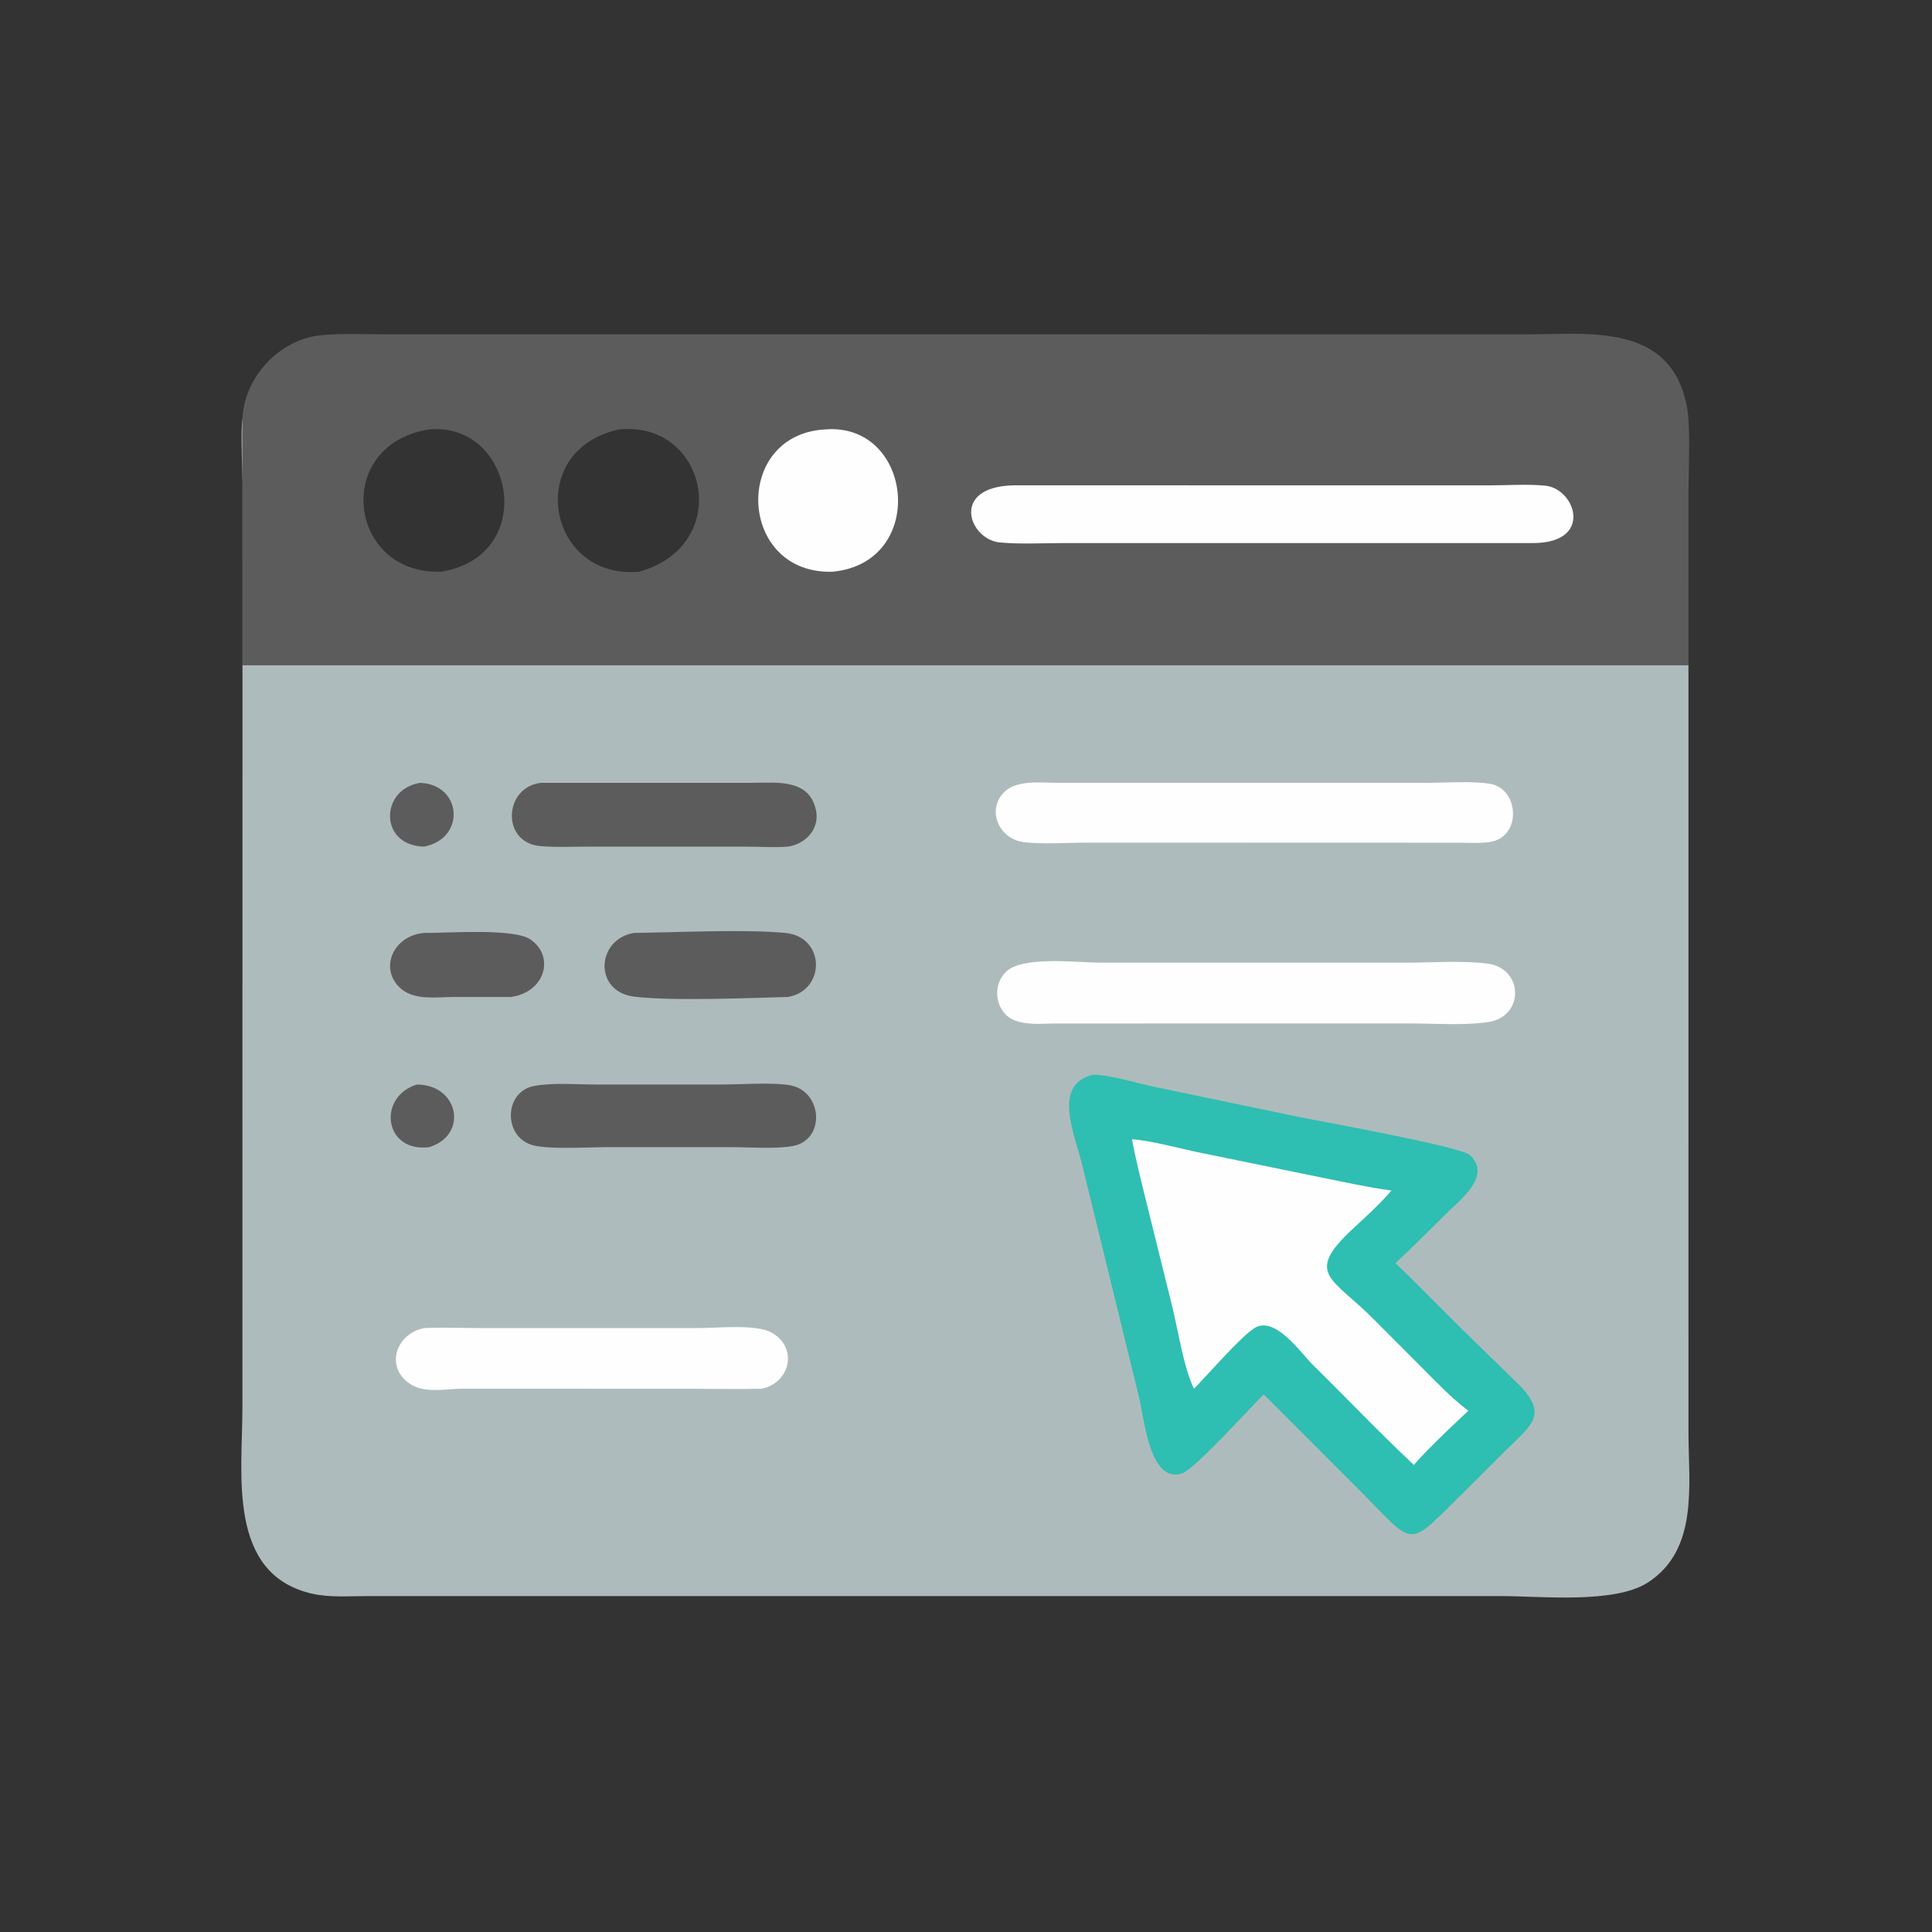 <?xml version="1.0" encoding="utf-8" ?>
<svg xmlns="http://www.w3.org/2000/svg" xmlns:xlink="http://www.w3.org/1999/xlink" width="512" height="512">
	<rect width="100%" height="100%" fill="#333333" stroke="none"/>
	<path fill="#5D5C5C" d="M64.246 110.97C64.71 99.872 74.111 89.889 85.157 88.829C90.697 88.297 96.47 88.595 102.035 88.595L404.707 88.606C421.107 88.607 442.844 85.463 447.061 107.838C448.072 113.202 447.47 124.693 447.462 130.707L447.459 176.312L64.246 176.312L64.246 110.97ZM164.124 113.798C138.873 119.127 144.79 153.687 169.381 151.509C194.459 144.552 187.62 111.488 164.124 113.798ZM113.81 113.798C88.093 117.714 92.103 152.3 116.851 151.509C142.777 147.393 136.261 111.825 113.81 113.798Z"/>
	<path fill="#FEFEFE" d="M218.751 113.798C242.067 111.957 245.92 149.082 220.682 151.509C195.452 152.328 193.981 115.053 218.751 113.798Z"/>
	<path fill="#FEFEFE" d="M268.658 128.617L394.572 128.629C399.453 128.632 404.611 128.243 409.458 128.702C417.633 129.476 422.477 144.105 405.928 143.916L281.219 143.926C275.872 143.931 270.276 144.257 264.961 143.753C256.798 142.98 251.647 128.972 268.658 128.617Z"/>
	<path fill="#AEBBBC" d="M64.246 110.97L64.246 176.312L447.459 176.312L447.466 379.659C447.477 393.466 450.201 410.661 436.693 419.387C427.865 425.089 408.306 422.983 397.84 422.978L97.304 422.98C92.618 422.977 87.402 423.398 82.82 422.369C60.112 417.27 64.238 390.698 64.242 373.163L64.262 129.411C64.262 126.16 63.74 113.094 64.246 110.97Z"/>
	<path fill="#5D5C5C" d="M110.448 287.417C121.534 287.38 124.213 300.709 113.81 303.998C101.752 305.567 99.893 290.701 110.448 287.417Z"/>
	<path fill="#5D5C5C" d="M111.259 207.466C122.349 207.773 123.648 222.125 112.405 224.359C100.536 224.178 100.534 209.286 111.259 207.466Z"/>
	<path fill="#5D5C5C" d="M112.405 247.235C118.453 247.319 136.104 245.895 140.595 248.971C147.09 253.419 144.495 263.011 135.364 264.209L120.124 264.209C115.831 264.226 110.117 265.125 106.504 262.206C100.265 257.165 103.928 247.955 112.405 247.235Z"/>
	<path fill="#5D5C5C" d="M168.019 247.235C179.522 247.102 196.912 246.207 208.106 247.235C218.689 248.206 218.952 262.394 208.843 264.209C198.703 264.476 177.822 265.332 168.057 264.121C157.234 262.78 157.988 248.886 168.019 247.235Z"/>
	<path fill="#5D5C5C" d="M190.088 287.417C195.262 287.448 204.848 286.756 209.422 287.61C218.062 289.224 218.849 302.214 209.996 303.73C205.276 304.538 198.888 304.01 194.006 304.011L161.125 303.998C156.054 304.014 146.014 304.639 141.458 303.56C133.302 301.629 133.346 289.279 141.617 287.775C146.647 286.861 152.966 287.411 158.142 287.41L190.088 287.417Z"/>
	<path fill="#5D5C5C" d="M143.259 207.466L199.349 207.458C205.955 207.417 214.709 206.34 216.292 214.993C217.172 219.802 213.37 223.707 208.843 224.359C205.314 224.654 201.572 224.384 198.021 224.367L156.146 224.362C151.871 224.365 147.428 224.593 143.172 224.222C132.797 223.316 133.45 208.705 143.259 207.466Z"/>
	<path fill="#FEFEFE" d="M112.405 351.962C117.589 351.73 122.882 351.955 128.075 351.959L185.41 351.953C190.121 351.953 200.531 350.816 204.623 353.228C211.664 357.377 209.252 366.601 201.781 368.031C195.546 368.181 189.273 368.039 183.035 368.037L122.521 368.027C118.406 368.034 112.906 369.235 109.164 367.049C101.748 362.715 104.822 353.397 112.405 351.962Z"/>
	<path fill="#FEFEFE" d="M342.76 207.466L377.883 207.461C382.881 207.46 390.027 206.937 394.805 207.702C402.702 208.967 403.316 221.857 394.861 223.128C392.157 223.535 389.233 223.327 386.497 223.325L323.125 223.305L288.184 223.306C282.964 223.312 275.952 223.827 271.012 223.12C264.765 222.225 261.291 214.616 266.208 209.842C269.599 206.549 276.191 207.466 280.495 207.464L342.76 207.466Z"/>
	<path fill="#FEFEFE" d="M328.838 255.119L372.482 255.118C379.187 255.115 387.768 254.501 394.262 255.373C403.791 256.653 404.004 269.378 394.475 270.842C388.164 271.811 380.294 271.233 373.841 271.225L337.125 271.223L280.014 271.235C276.053 271.234 269.846 272.042 266.713 269.048C263.493 265.97 263.414 260.619 266.632 257.508C271.047 253.24 285.688 255.11 291.39 255.117L328.838 255.119Z"/>
	<path fill="#2FBEB2" d="M289.758 284.783C294.627 284.958 301.259 287.056 306.171 288.077L342.407 295.635C348.671 296.985 387.093 303.778 389.568 306.135C395.395 311.684 387.005 317.899 383.303 321.583C378.842 326.022 374.419 330.457 369.81 334.745C375.131 339.801 380.239 345.099 385.442 350.275L402.112 366.55C410.549 374.803 405.959 377.55 399.016 384.388L389.125 394.276C371.978 410.995 375.945 410.48 359.266 393.913L334.892 369.516C331.358 373.061 316.538 389.378 313.263 390.463C304.722 393.296 303.243 376.002 301.899 370.455L286.811 308.776C284.94 300.873 278.607 287.366 289.758 284.783Z"/>
	<path fill="#FEFEFE" d="M299.982 301.913C305.09 302.275 312.791 304.397 318.018 305.468L350.247 312.066C356.387 313.295 362.549 314.684 368.759 315.503C365.668 319.113 361.901 322.507 358.414 325.744C345.522 337.716 353.181 338.618 364.033 349.61L377.181 362.788C381.032 366.641 384.734 370.587 389.125 373.842C386.745 376.204 384.208 378.407 381.84 380.801C379.409 383.229 376.915 385.595 374.702 388.228C365.573 379.684 356.934 370.578 348.022 361.805C344.753 358.587 337.828 348.465 332.394 351.988C328.605 354.446 320.078 364.316 316.418 368.031C313.705 362.562 312.204 352.516 310.674 346.336L304.157 320.01C302.684 314.008 301.117 307.988 299.982 301.913Z"/>
</svg>
